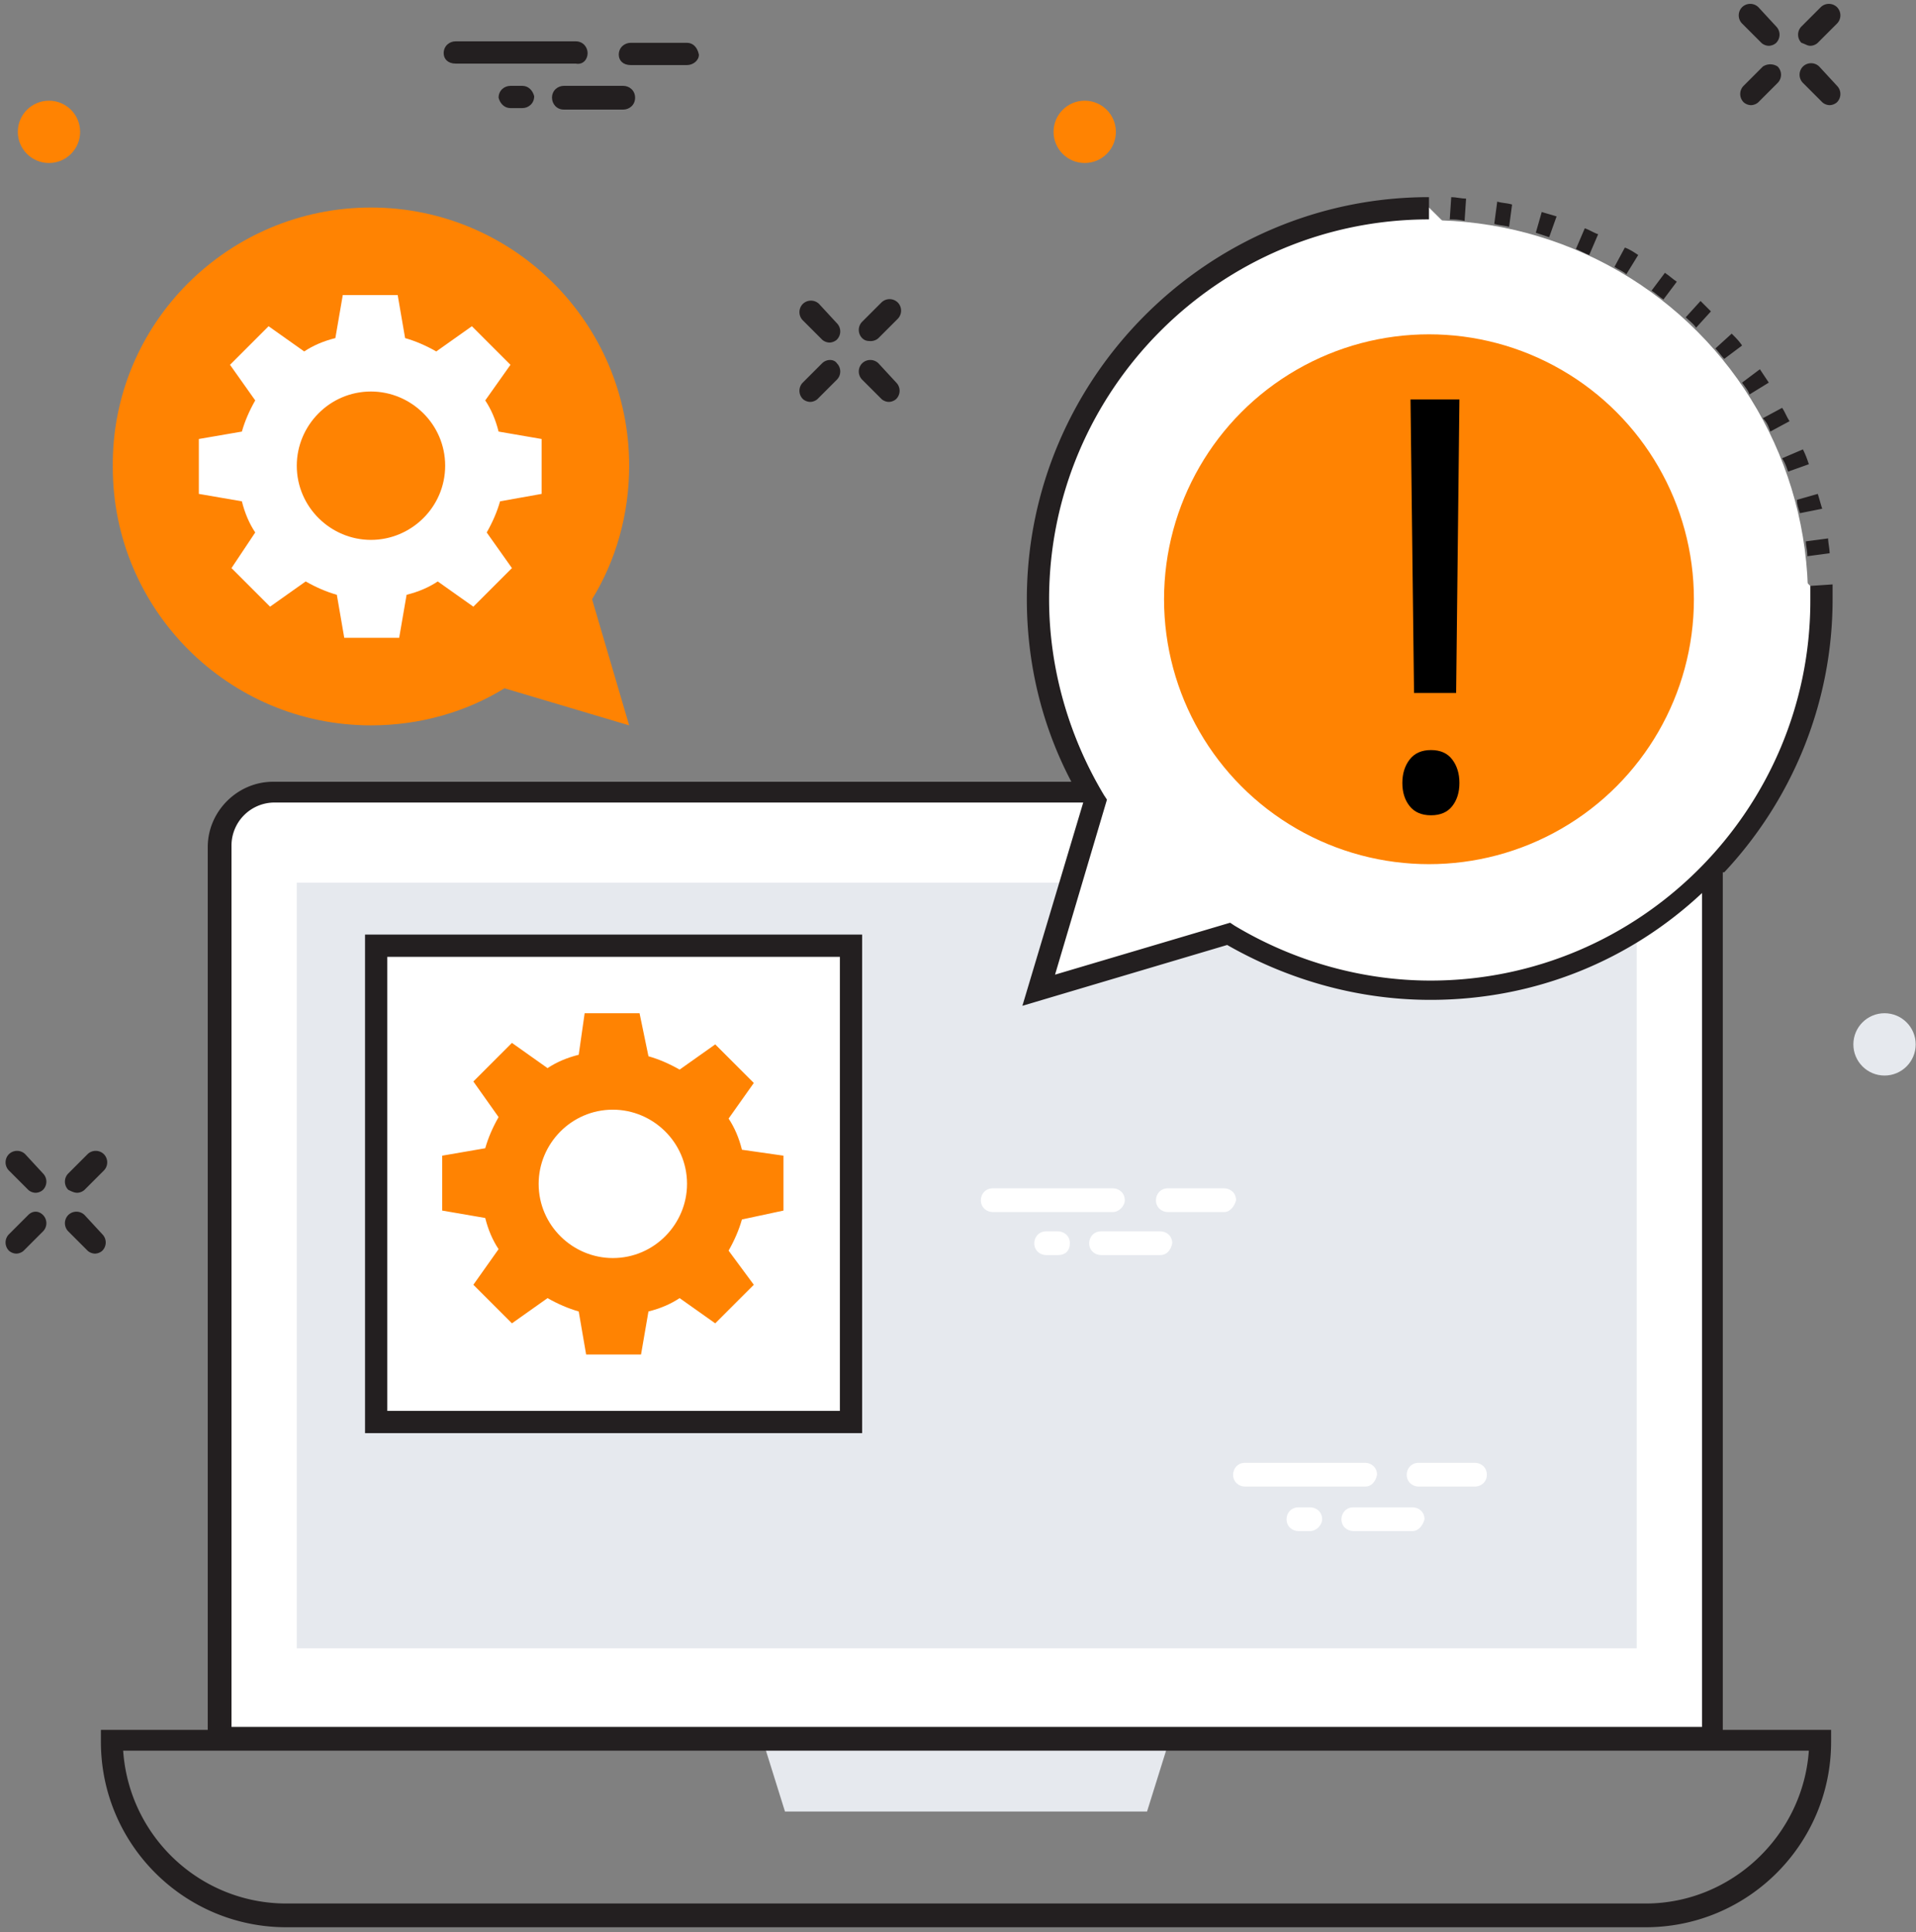 <svg xmlns="http://www.w3.org/2000/svg" width="235" height="237" viewBox="0 0 235 237">
    <rect x="0" y="0" width="235" height="237" fill="#808080" stroke="none"/>
    <g fill="none" fill-rule="nonzero">
        <path fill="#E6E9EE" d="M140.686 222.196l2.73-8.736H93.548l2.73 8.736z"/>
        <path fill="#FFF" d="M210.028 213.46H26.936V103.714a6.525 6.525 0 0 1 6.552-6.552h169.988a6.525 6.525 0 0 1 6.552 6.552V213.46z"/>
        <path fill="#E6E9EE" d="M36.4 108.264h164.346v93.912H36.4z"/>
        <path fill="#FFF" d="M175.266 25.454c-26.39 0-47.866 21.476-47.866 48.048 0 9.1 2.548 17.472 6.916 24.752l-6.916 23.114 23.296-6.916c7.28 4.368 15.652 6.916 24.752 6.916 26.572 0 48.048-21.476 48.048-48.048"/>
        <g fill="#231F20">
            <path d="M211.484 106.99c8.19-8.736 13.286-20.566 13.286-33.488v-1.82l-2.73.182v1.82c0 25.662-20.93 46.592-46.592 46.592-8.372 0-16.744-2.366-24.024-6.734l-.546-.364-21.476 6.37 6.37-21.476-.364-.546c-4.368-7.28-6.734-15.652-6.734-24.024 0-25.662 20.93-46.592 46.592-46.592v-2.73c-27.118 0-49.322 22.204-49.322 49.322 0 7.826 1.82 15.47 5.46 22.386H33.488c-4.368 0-8.008 3.64-8.008 8.008v108.29H12.376v1.456c0 12.558 10.192 22.75 22.75 22.75h166.712c12.558 0 22.75-10.192 22.75-22.75v-1.456h-13.286V106.99h.182zm-183.092-3.276a5.282 5.282 0 0 1 5.278-5.278h99.19l-7.462 24.934 25.116-7.462c7.644 4.368 16.198 6.734 24.934 6.734 12.922 0 24.57-4.914 33.306-13.104v102.284H28.392V103.714zm193.466 111.02c-.728 10.374-9.464 18.746-20.02 18.746H35.126c-10.556 0-19.292-8.19-20.02-18.746h206.752zM217.126 52.936l2.366-1.274c-.364-.546-.546-1.092-.91-1.638l-2.366 1.274c.546.546.728 1.092.91 1.638zM216.944 46.93l-1.092-1.638-2.184 1.638c.364.546.728.91.91 1.456l2.366-1.456zM219.31 57.85l2.548-.91c-.182-.546-.364-1.092-.728-1.82l-2.548 1.092c.364.546.546 1.092.728 1.638zM220.766 62.946l2.73-.546c-.182-.546-.364-1.274-.546-1.82l-2.548.728c0 .546.182 1.092.364 1.638zM221.676 68.224l2.73-.364c0-.546-.182-1.274-.182-1.82l-2.73.364c0 .546.182 1.092.182 1.82zM213.668 42.38c-.364-.546-.728-.91-1.274-1.456l-2.002 1.82c.364.364.728.91 1.092 1.274l2.184-1.638zM185.458 25.09c-.546-.182-1.274-.182-1.82-.364l-.364 2.73c.546.182 1.092.182 1.82.364l.364-2.73zM196.014 28.73c-.546-.182-1.092-.546-1.638-.728l-1.092 2.548c.546.182 1.092.546 1.638.728l1.092-2.548zM190.918 26.546c-.546-.182-1.274-.364-1.82-.546l-.728 2.548 1.638.546.91-2.548z"/>
            <path d="M179.816 24.362c-.546 0-1.274-.182-1.82-.182l-.182 2.73c.546 0 1.092 0 1.82.182l.182-2.73zM205.66 34.554c-.546-.364-.91-.728-1.456-1.092l-1.638 2.184c.546.364.91.728 1.456 1.092l1.638-2.184zM209.846 38.194l-1.274-1.274-1.82 2.002c.364.364.91.728 1.274 1.274l1.82-2.002zM200.928 31.278c-.546-.364-1.092-.728-1.638-.91l-1.274 2.366c.546.364 1.092.546 1.456.91l1.456-2.366z"/>
        </g>
        <path fill="#FF8302" d="M45.5 25.454c17.472 0 31.668 14.196 31.668 31.668 0 6.006-1.638 11.648-4.55 16.38l4.55 15.47-15.288-4.55c-4.732 2.912-10.374 4.55-16.38 4.55-17.472 0-31.668-14.196-31.668-31.668-.182-17.654 14.196-31.85 31.668-31.85z"/>
        <circle cx="175.266" cy="73.502" r="39.494" fill="#FF8302" stroke="#FFF" stroke-width="14"/>
        <path fill="#FFF" d="M66.43 60.58v-6.734l-5.278-.91c-.364-1.456-.91-2.73-1.638-3.822l3.094-4.368-4.732-4.732-4.368 3.094c-1.274-.728-2.548-1.274-3.822-1.638l-.91-5.278h-6.734l-.91 5.278c-1.456.364-2.73.91-3.822 1.638l-4.368-3.094-4.732 4.732 3.094 4.368c-.728 1.274-1.274 2.548-1.638 3.822l-5.278.91v6.734l5.278.91c.364 1.456.91 2.73 1.638 3.822l-2.912 4.368 4.732 4.732 4.368-3.094c1.274.728 2.548 1.274 3.822 1.638l.91 5.278h6.734l.91-5.278c1.456-.364 2.73-.91 3.822-1.638l4.368 3.094 4.732-4.732-3.094-4.368c.728-1.274 1.274-2.548 1.638-3.822l5.096-.91zM45.5 66.222c-4.914 0-9.1-4.004-9.1-9.1 0-4.914 4.004-9.1 9.1-9.1 4.914 0 9.1 4.004 9.1 9.1s-4.186 9.1-9.1 9.1zM46.046 116.09h58.24v58.24h-58.24z"/>
        <path fill="#231F20" d="M105.742 175.786h-60.97v-61.152h60.97v61.152zm-58.24-2.73h55.51v-55.692h-55.51v55.692z"/>
        <path fill="#FF8302" d="M96.096 148.486v-6.734L91 141.024c-.364-1.456-.91-2.73-1.638-3.822l3.094-4.368-4.732-4.732-4.368 3.094c-1.274-.728-2.548-1.274-3.822-1.638l-1.092-5.278h-6.734l-.728 5.096c-1.456.364-2.73.91-3.822 1.638l-4.368-3.094-4.732 4.732 3.094 4.368c-.728 1.274-1.274 2.548-1.638 3.822l-5.278.91v6.734l5.278.91c.364 1.456.91 2.73 1.638 3.822l-3.094 4.368 4.732 4.732 4.368-3.094c1.274.728 2.548 1.274 3.822 1.638l.91 5.278h6.734l.91-5.278c1.456-.364 2.73-.91 3.822-1.638l4.368 3.094 4.732-4.732-3.094-4.186c.728-1.274 1.274-2.548 1.638-3.822l5.096-1.092zm-20.93 5.824c-4.914 0-9.1-4.004-9.1-9.1 0-4.914 4.004-9.1 9.1-9.1 4.914 0 9.1 4.004 9.1 9.1 0 4.914-4.004 9.1-9.1 9.1z"/>
        <g fill="#231F20">
            <path d="M222.04 5.616c.364 0 .728-.182.91-.364l2.366-2.366a1.428 1.428 0 0 0 0-2.002 1.428 1.428 0 0 0-2.002 0l-2.366 2.366a1.428 1.428 0 0 0 0 2.002c.546.182.728.364 1.092.364zM216.216 8.164l-2.366 2.366a1.428 1.428 0 0 0 0 2.002c.182.182.546.364.91.364s.728-.182.91-.364l2.366-2.366a1.428 1.428 0 0 0 0-2.002 1.653 1.653 0 0 0-1.82 0zM223.132 8.164a1.428 1.428 0 0 0-2.002 0 1.428 1.428 0 0 0 0 2.002l2.366 2.366c.182.182.546.364.91.364s.728-.182.91-.364a1.428 1.428 0 0 0 0-2.002l-2.184-2.366zM215.67.884a1.428 1.428 0 0 0-2.002 0 1.428 1.428 0 0 0 0 2.002l2.366 2.366c.182.182.546.364.91.364s.728-.182.91-.364a1.428 1.428 0 0 0 0-2.002L215.67.884z"/>
        </g>
        <g fill="#231F20">
            <path d="M106.834 41.834c.364 0 .728-.182.91-.364l2.366-2.366a1.428 1.428 0 0 0 0-2.002 1.428 1.428 0 0 0-2.002 0l-2.366 2.366a1.428 1.428 0 0 0 0 2.002c.364.364.728.364 1.092.364zM100.828 44.564l-2.366 2.366a1.428 1.428 0 0 0 0 2.002c.182.182.546.364.91.364s.728-.182.91-.364l2.366-2.366a1.428 1.428 0 0 0 0-2.002c-.364-.546-1.274-.546-1.82 0zM107.744 44.564a1.428 1.428 0 0 0-2.002 0 1.428 1.428 0 0 0 0 2.002l2.366 2.366c.182.182.546.364.91.364s.728-.182.91-.364a1.428 1.428 0 0 0 0-2.002l-2.184-2.366zM100.464 37.284a1.428 1.428 0 0 0-2.002 0 1.428 1.428 0 0 0 0 2.002l2.366 2.366c.182.182.546.364.91.364s.728-.182.91-.364a1.428 1.428 0 0 0 0-2.002l-2.184-2.366z"/>
        </g>
        <g fill="#231F20">
            <path d="M9.464 146.302c.364 0 .728-.182.91-.364l2.366-2.366a1.428 1.428 0 0 0 0-2.002 1.428 1.428 0 0 0-2.002 0l-2.366 2.366a1.428 1.428 0 0 0 0 2.002c.364.182.728.364 1.092.364zM3.458 149.032l-2.366 2.366a1.428 1.428 0 0 0 0 2.002c.182.182.546.364.91.364s.728-.182.91-.364l2.366-2.366a1.428 1.428 0 0 0 0-2.002c-.546-.546-1.274-.546-1.82 0zM10.374 149.032a1.428 1.428 0 0 0-2.002 0 1.428 1.428 0 0 0 0 2.002l2.366 2.366c.182.182.546.364.91.364s.728-.182.91-.364a1.428 1.428 0 0 0 0-2.002l-2.184-2.366zM3.094 141.57a1.428 1.428 0 0 0-2.002 0 1.428 1.428 0 0 0 0 2.002l2.366 2.366c.182.182.546.364.91.364s.728-.182.91-.364a1.428 1.428 0 0 0 0-2.002l-2.184-2.366z"/>
        </g>
        <g fill="#231F20">
            <path d="M72.072 6.526c0-.728-.546-1.456-1.456-1.456H55.874c-.728 0-1.456.546-1.456 1.456 0 .728.546 1.274 1.456 1.274h14.742c.91.182 1.456-.546 1.456-1.274zM76.44 10.53h-7.28c-.728 0-1.456.546-1.456 1.456 0 .728.546 1.456 1.456 1.456h7.28c.728 0 1.456-.546 1.456-1.456 0-.91-.728-1.456-1.456-1.456zM84.266 5.252H77.35c-.728 0-1.456.546-1.456 1.456 0 .728.546 1.274 1.456 1.274h6.916c.728 0 1.456-.546 1.456-1.274-.182-.91-.728-1.456-1.456-1.456zM64.064 10.53h-1.456c-.728 0-1.456.546-1.456 1.456.182.728.728 1.274 1.456 1.274h1.456c.728 0 1.456-.546 1.456-1.456-.182-.728-.728-1.274-1.456-1.274z"/>
        </g>
        <path fill="#FFF" d="M121.758 147.212H136.5M136.5 148.668h-14.742c-.728 0-1.456-.546-1.456-1.456 0-.728.546-1.456 1.456-1.456H136.5c.728 0 1.456.546 1.456 1.456 0 .728-.728 1.456-1.456 1.456zM135.044 152.672h7.28M142.324 153.946h-7.28c-.728 0-1.456-.546-1.456-1.456 0-.728.546-1.456 1.456-1.456h7.28c.728 0 1.456.546 1.456 1.456-.182.91-.728 1.456-1.456 1.456zM143.234 147.212h6.916M150.15 148.668h-6.916c-.728 0-1.456-.546-1.456-1.456 0-.728.546-1.456 1.456-1.456h6.916c.728 0 1.456.546 1.456 1.456-.182.728-.728 1.456-1.456 1.456zM128.492 152.672h1.274M129.766 153.946h-1.456c-.728 0-1.456-.546-1.456-1.456 0-.728.546-1.456 1.456-1.456h1.456c.728 0 1.456.546 1.456 1.456 0 .91-.546 1.456-1.456 1.456zM152.698 181.064h14.742M167.44 182.338h-14.742c-.728 0-1.456-.546-1.456-1.456 0-.728.546-1.456 1.456-1.456h14.742c.728 0 1.456.546 1.456 1.456-.182.91-.728 1.456-1.456 1.456zM165.984 186.342h7.28M173.264 187.798h-7.28c-.728 0-1.456-.546-1.456-1.456 0-.728.546-1.456 1.456-1.456h7.28c.728 0 1.456.546 1.456 1.456-.182.728-.728 1.456-1.456 1.456zM174.174 181.064h6.734M180.908 182.338h-6.916c-.728 0-1.456-.546-1.456-1.456 0-.728.546-1.456 1.456-1.456h6.916c.728 0 1.456.546 1.456 1.456 0 .91-.728 1.456-1.456 1.456zM159.25 186.342h1.456M160.706 187.798h-1.456c-.728 0-1.456-.546-1.456-1.456 0-.728.546-1.456 1.456-1.456h1.456c.728 0 1.456.546 1.456 1.456 0 .728-.728 1.456-1.456 1.456z"/>
        <circle cx="133.042" cy="16.172" r="3.822" fill="#FF8302"/>
        <circle cx="231.14" cy="128.102" r="3.822" fill="#E6E9EE"/>
        <circle cx="6.006" cy="16.172" r="3.822" fill="#FF8302"/>
        <path fill="#000" d="M173.433 85h5.165L179 49h-6l.433 36zM179 96.038c0-1.143-.293-2.101-.879-2.876-.586-.775-1.454-1.162-2.605-1.162-1.15 0-2.024.387-2.621 1.162-.597.775-.895 1.733-.895 2.876 0 1.143.298 2.089.895 2.838.597.75 1.47 1.124 2.621 1.124 1.15 0 2.019-.375 2.605-1.124.586-.749.879-1.695.879-2.838z"/>
    </g>
</svg>
